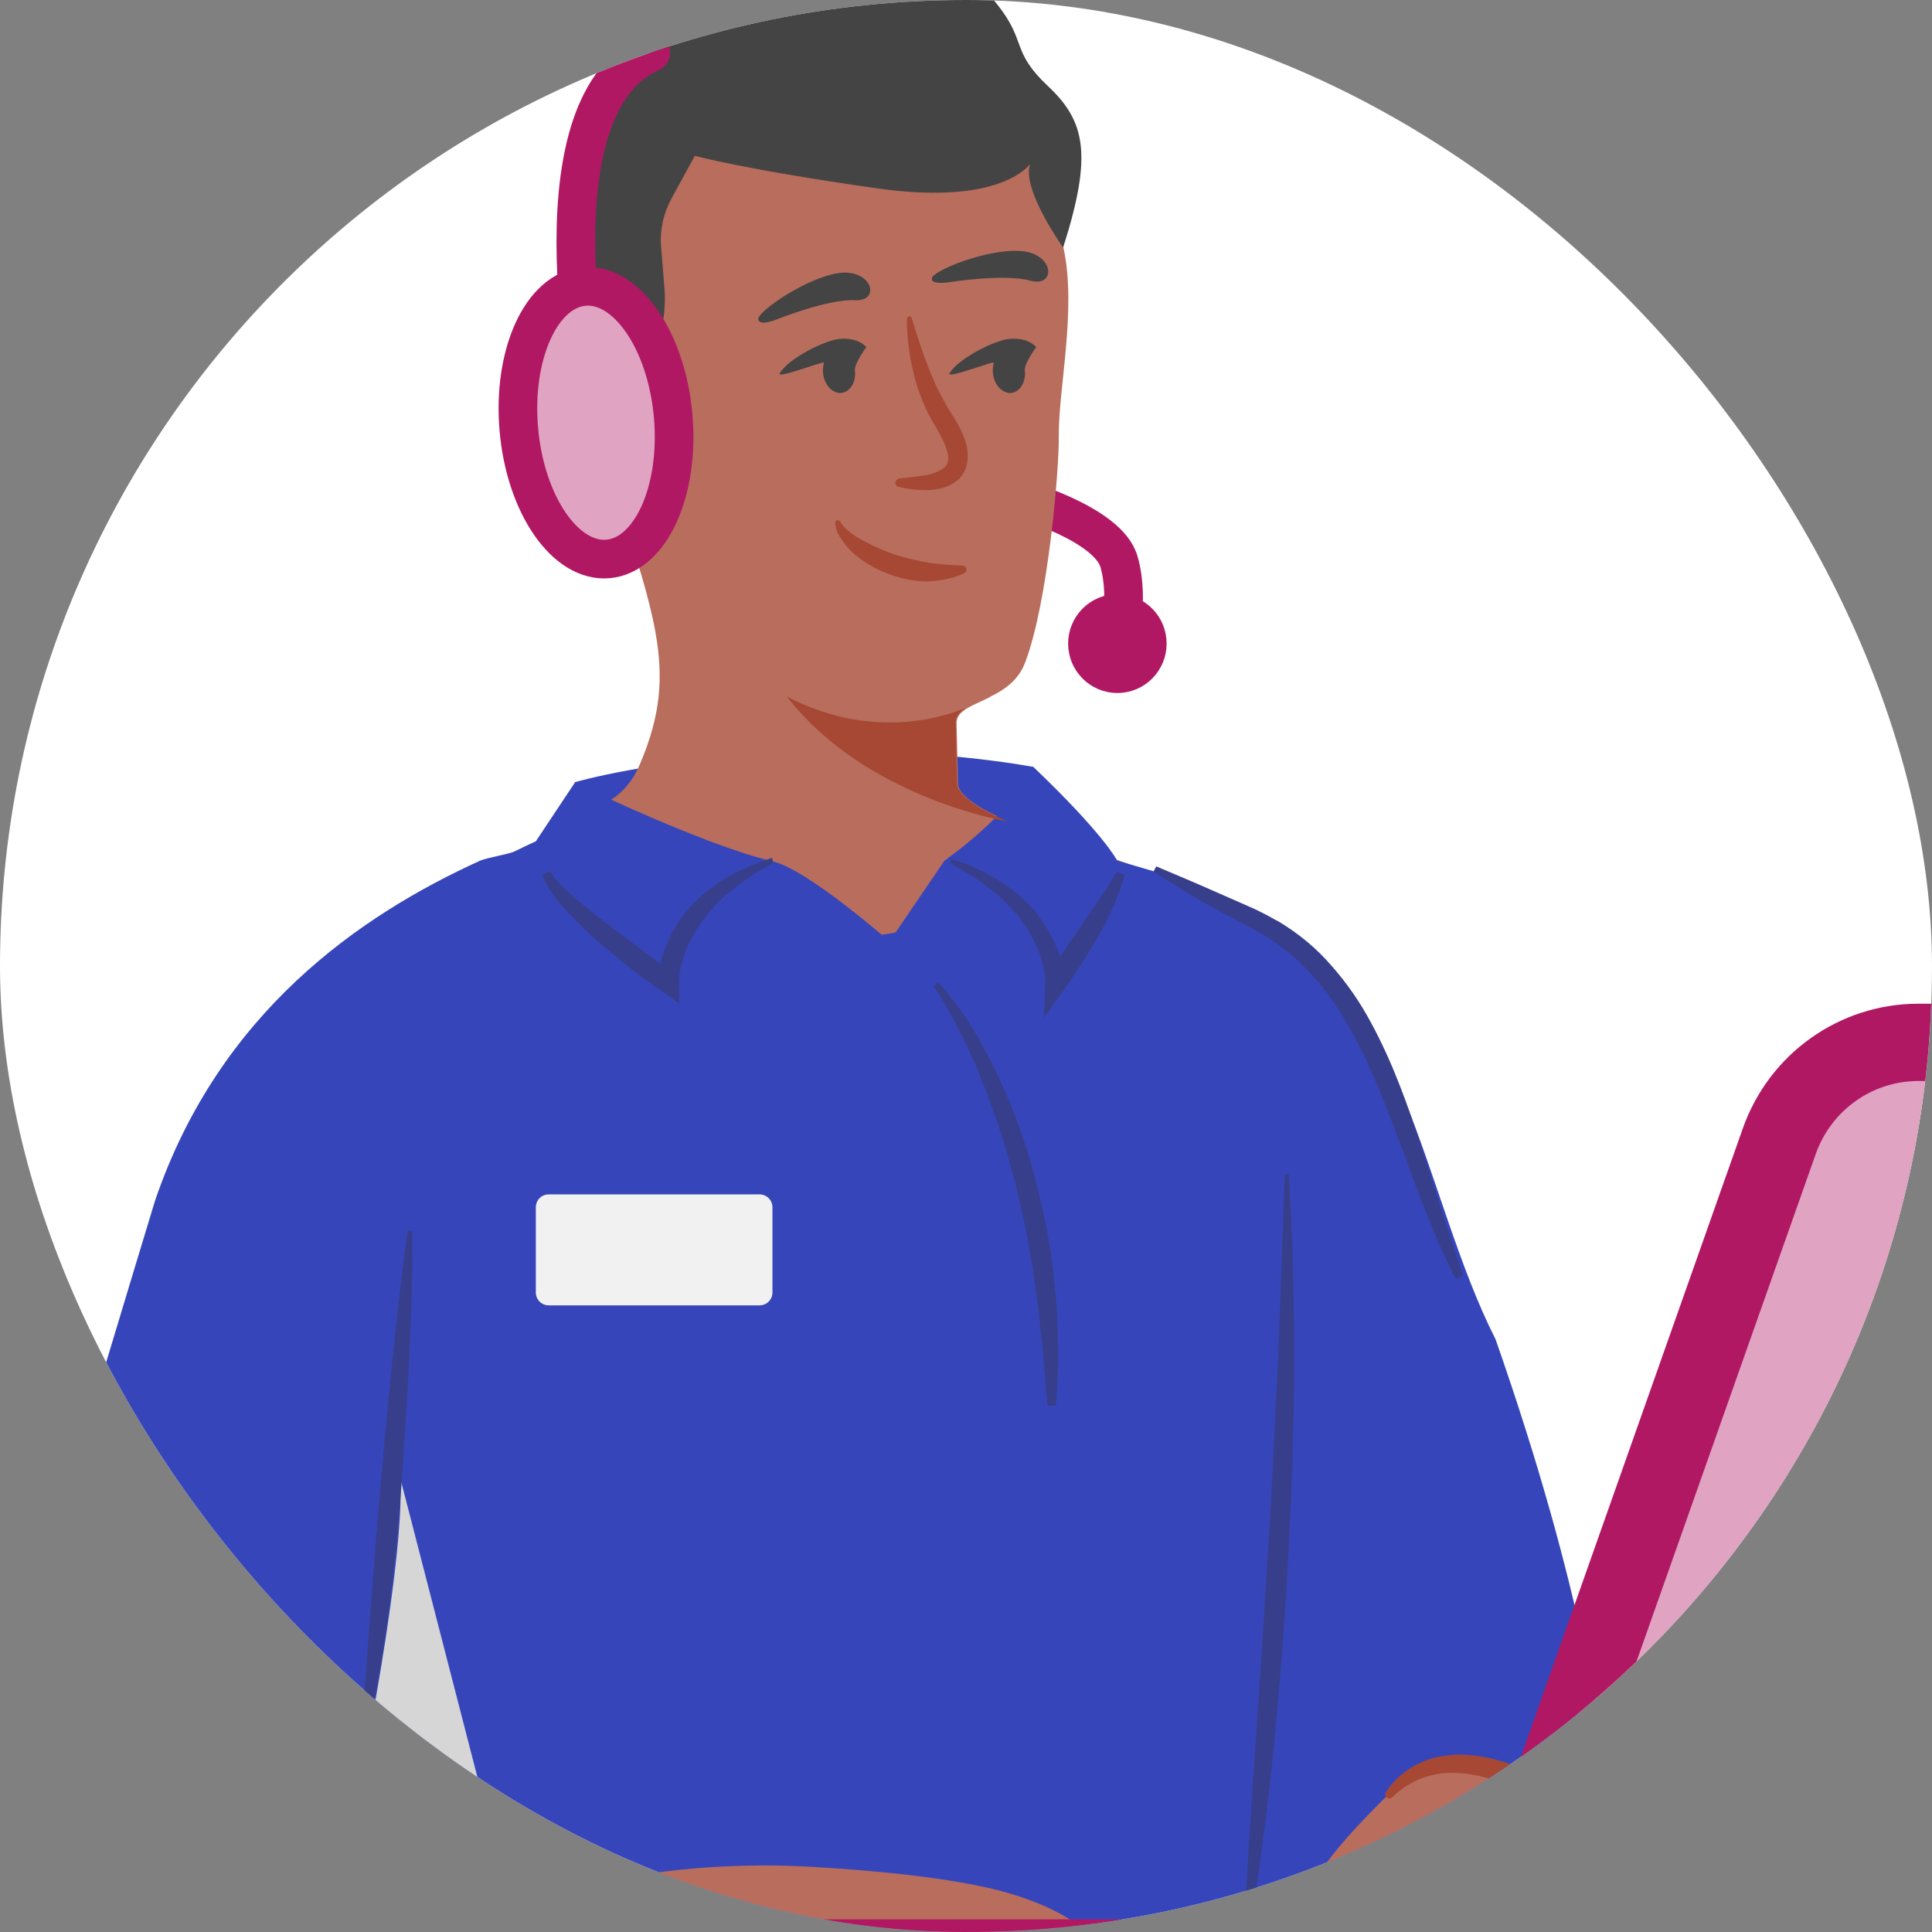 <svg width="50" height="50" viewBox="0 0 50 50" fill="none" xmlns="http://www.w3.org/2000/svg">
<rect x="0" y="0" width="50" height="50" fill="#808080" stroke="none"/>
<g clip-path="url(#clip0)">
<rect width="50" height="50" rx="25" fill="white"/>
<path d="M28.915 16.655C28.915 16.655 29.247 15.566 28.964 14.552C28.694 13.537 26.308 12.881 26.308 12.881" stroke="#B11864" stroke-miterlimit="10"/>
<path d="M25.588 3.217H24.285V12.807H25.588V3.217Z" fill="#E1E1E1"/>
<path d="M14.874 20.244C14.874 20.244 16.928 19.638 20.445 19.477C23.95 19.304 26.742 19.848 26.742 19.848V22.187L21.417 23.858L15.219 21.791L14.874 20.244Z" fill="#3646BA"/>
<path d="M29.873 22.596C29.873 22.596 29.75 26.296 21.646 26.296C13.542 26.296 12.546 23.252 12.546 23.252C12.546 23.252 14.354 21.37 15.62 20.801C16.137 20.566 16.42 20.121 16.567 19.762C17.613 17.299 16.924 15.901 15.522 11.508C14.132 7.115 15.559 2.004 19.715 1.496C25.471 0.803 26.737 2.833 27.524 6.422C27.869 8.006 27.389 10.06 27.401 11.297C27.414 12.089 27.131 15.579 26.528 17.151C26.356 17.609 25.987 17.856 25.631 18.029C25.631 18.029 25.631 18.029 25.618 18.042C25.397 18.153 25.175 18.24 25.016 18.339C24.856 18.438 24.745 18.561 24.757 18.735L24.794 20.294C24.819 20.591 25.311 20.913 26.11 21.259L29.873 22.596Z" fill="#B86D5D"/>
<path d="M16.839 9.466L15.24 10.493C15.24 10.493 14.514 7.114 14.748 5.543C14.982 3.984 15.535 1.929 16.839 1.36C17.392 1.113 17.109 0.556 20.799 -0.236C24.488 -1.016 25.053 -0.843 25.816 0.123C26.578 1.088 26.16 1.323 27.119 2.226C28.079 3.13 28.288 3.984 27.513 6.409C26.197 4.454 26.738 4.144 26.738 4.144C26.738 4.144 26.111 5.357 22.705 4.875C19.298 4.392 17.982 4.033 17.982 4.033L17.38 5.134C17.171 5.518 17.072 5.951 17.109 6.384L17.195 7.449C17.232 7.869 17.183 8.302 17.072 8.711L16.839 9.466Z" fill="#444444"/>
<path d="M27.538 22.756C27.354 23.016 27.145 23.239 26.911 23.462C26.677 23.672 26.431 23.858 26.161 24.031C25.632 24.378 25.066 24.65 24.476 24.86C23.296 25.281 22.029 25.442 20.787 25.442C20.16 25.442 19.532 25.38 18.918 25.281C18.61 25.232 18.303 25.157 17.995 25.083C17.688 25.009 17.393 24.91 17.098 24.798C16.802 24.687 16.52 24.563 16.237 24.415C15.954 24.266 15.683 24.118 15.425 23.945C15.167 23.771 14.909 23.573 14.675 23.375C14.441 23.165 14.22 22.942 14.023 22.682L14.195 22.546C14.294 22.645 14.404 22.756 14.527 22.843C14.638 22.942 14.761 23.029 14.884 23.115C15.13 23.289 15.376 23.45 15.634 23.598C15.892 23.747 16.163 23.883 16.433 23.994C16.704 24.118 16.987 24.217 17.27 24.316C18.401 24.687 19.594 24.86 20.787 24.873C21.98 24.897 23.185 24.761 24.329 24.427C24.907 24.254 25.46 24.031 25.989 23.747C26.505 23.462 27.022 23.115 27.428 22.682L27.538 22.756Z" fill="#333333"/>
<path d="M16.608 10.059C16.472 9.837 16.337 9.527 16.226 9.106C15.894 7.844 14.714 7.634 14.517 9.243C14.369 10.418 14.751 11.668 15.316 12.559C15.439 12.745 15.587 12.881 15.759 12.893C15.906 12.905 16.079 12.844 16.214 12.547" fill="#F6D3AB"/>
<path d="M20.103 8.265C20.103 8.265 21.431 7.733 22.12 7.77C22.809 7.807 22.575 6.954 21.714 7.065C20.854 7.189 19.611 8.067 19.624 8.253C19.636 8.463 20.103 8.265 20.103 8.265Z" fill="#444444"/>
<path d="M24.585 7.3C24.585 7.3 25.987 7.078 26.664 7.263C27.34 7.449 27.291 6.558 26.418 6.496C25.544 6.434 24.143 7.003 24.118 7.201C24.081 7.387 24.585 7.3 24.585 7.3Z" fill="#444444"/>
<path d="M38.705 34.661C36.798 30.899 36.38 25.392 32.384 23.734C28.731 22.212 31.769 23.103 28.916 22.274C28.744 22.224 28.559 22.175 28.362 22.1C28.166 22.038 27.969 21.977 27.747 21.902C27.747 21.902 25.718 24.328 20.922 24.328C16.126 24.328 13.851 21.779 13.851 21.779C13.667 21.865 13.482 21.952 13.31 22.038C13.138 22.113 12.597 22.199 12.425 22.274C9.326 23.684 5.673 26.196 4.013 31.072C3.939 31.295 0.742 41.913 0.742 41.913C0.742 41.913 -1.582 52.976 1.996 52.926C5.575 52.889 9.375 52.926 9.375 52.926H32.064C32.089 52.654 41.017 53.904 41.422 51.936C41.422 51.949 43.193 47.481 38.705 34.661Z" fill="#3646BA"/>
<path d="M13.855 21.791L14.875 20.257C14.875 20.257 18.22 21.878 19.979 22.286C21.737 22.695 27.739 28.783 27.739 28.783L14.285 26.283L13.855 21.791Z" fill="#3646BA"/>
<path d="M29.924 22.422C30.453 22.645 30.982 22.868 31.511 23.103L32.298 23.449L32.494 23.536L32.691 23.635C32.827 23.697 32.95 23.783 33.085 23.845C33.601 24.155 34.069 24.538 34.462 24.996C34.856 25.442 35.2 25.937 35.483 26.469C36.048 27.508 36.442 28.622 36.799 29.723C37.155 30.825 37.487 31.926 37.868 33.015L37.672 33.102C37.143 32.062 36.737 30.973 36.344 29.884C35.938 28.808 35.544 27.731 35.003 26.741C34.868 26.494 34.72 26.258 34.573 26.023C34.413 25.788 34.253 25.565 34.069 25.367C33.712 24.947 33.294 24.575 32.827 24.278C32.703 24.204 32.593 24.13 32.47 24.068L32.101 23.87C31.843 23.734 31.584 23.598 31.338 23.462C30.834 23.177 30.342 22.88 29.851 22.558L29.924 22.422Z" fill="#373F8D"/>
<path d="M33.356 30.392C33.455 31.988 33.492 33.584 33.492 35.181C33.492 36.777 33.442 38.373 33.356 39.97C33.282 41.566 33.16 43.15 33.012 44.746C32.864 46.331 32.668 47.914 32.422 49.498L32.213 49.474C32.311 47.877 32.409 46.293 32.52 44.709C32.631 43.125 32.729 41.529 32.828 39.945C32.926 38.361 33 36.765 33.074 35.181C33.135 33.597 33.197 32 33.246 30.404L33.356 30.392Z" fill="#373F8D"/>
<path d="M20.008 22.336C19.848 22.435 19.688 22.522 19.541 22.608C19.393 22.72 19.233 22.806 19.098 22.918C18.963 23.029 18.815 23.128 18.692 23.252C18.631 23.314 18.557 23.363 18.508 23.437L18.335 23.635C18.114 23.908 17.93 24.192 17.794 24.502L17.745 24.613C17.733 24.65 17.721 24.687 17.708 24.737C17.684 24.811 17.659 24.898 17.634 24.972C17.61 25.059 17.598 25.133 17.585 25.219C17.585 25.257 17.573 25.306 17.573 25.343C17.573 25.38 17.573 25.43 17.573 25.442L17.585 25.974L17.155 25.677C16.86 25.467 16.564 25.257 16.282 25.034C15.999 24.811 15.716 24.576 15.445 24.341C15.175 24.106 14.917 23.846 14.658 23.574C14.535 23.437 14.412 23.301 14.302 23.14C14.191 22.992 14.093 22.831 14.031 22.621L14.24 22.546C14.314 22.683 14.425 22.806 14.548 22.93C14.671 23.054 14.806 23.165 14.929 23.277C15.064 23.388 15.2 23.499 15.335 23.611C15.47 23.722 15.605 23.833 15.753 23.932C16.036 24.155 16.319 24.366 16.601 24.576C16.884 24.786 17.167 24.997 17.45 25.207L17.02 25.442C17.02 25.368 17.02 25.331 17.032 25.269C17.032 25.219 17.044 25.17 17.056 25.12C17.069 25.021 17.093 24.922 17.118 24.823C17.142 24.724 17.167 24.625 17.216 24.539C17.241 24.489 17.253 24.44 17.265 24.403L17.327 24.267C17.499 23.908 17.733 23.586 18.016 23.314L18.225 23.116C18.299 23.054 18.372 23.004 18.458 22.942C18.606 22.819 18.778 22.732 18.938 22.633C19.012 22.584 19.11 22.546 19.196 22.509C19.282 22.472 19.368 22.435 19.454 22.386C19.627 22.324 19.811 22.262 19.983 22.2L20.008 22.336Z" fill="#373F8D"/>
<path d="M24.279 25.417C24.611 25.776 24.894 26.172 25.152 26.581L25.337 26.89L25.509 27.212C25.632 27.422 25.73 27.645 25.841 27.867C26.259 28.746 26.579 29.674 26.825 30.615C26.935 31.085 27.058 31.555 27.132 32.038C27.169 32.273 27.218 32.52 27.243 32.756C27.267 33.003 27.292 33.238 27.317 33.486C27.329 33.609 27.341 33.733 27.353 33.845L27.366 34.203L27.39 34.934C27.39 35.416 27.366 35.899 27.329 36.381H27.107C27.058 35.899 27.034 35.429 26.985 34.958L26.911 34.253L26.874 33.894C26.861 33.77 26.837 33.659 26.825 33.548C26.788 33.312 26.763 33.077 26.726 32.842C26.714 32.718 26.689 32.607 26.665 32.496L26.603 32.149C26.529 31.679 26.407 31.221 26.308 30.763C26.259 30.528 26.185 30.305 26.124 30.083C26.062 29.848 26.001 29.625 25.927 29.402L25.816 29.068C25.779 28.956 25.742 28.845 25.693 28.734C25.607 28.511 25.546 28.288 25.447 28.066C25.361 27.843 25.275 27.62 25.177 27.41L25.029 27.088L24.869 26.766C24.66 26.345 24.427 25.925 24.168 25.529L24.279 25.417Z" fill="#373F8D"/>
<path d="M22.918 24.514L24.442 22.274C24.442 22.274 26.287 20.987 26.73 19.836C28.55 21.568 28.906 22.261 28.906 22.261C28.906 22.261 26.189 24.674 22.918 24.514Z" fill="#3646BA"/>
<path d="M24.602 22.225C24.959 22.324 25.303 22.472 25.635 22.658C25.967 22.843 26.274 23.066 26.557 23.338C26.692 23.474 26.828 23.623 26.939 23.784C27.049 23.945 27.16 24.118 27.246 24.291C27.332 24.465 27.406 24.65 27.455 24.848C27.48 24.947 27.504 25.046 27.517 25.145C27.529 25.195 27.529 25.244 27.541 25.294C27.541 25.343 27.553 25.393 27.553 25.467L27.061 25.294L27.529 24.613L27.996 23.932L28.463 23.252C28.611 23.029 28.771 22.794 28.894 22.559L29.103 22.633C29.041 22.93 28.931 23.19 28.82 23.45C28.759 23.573 28.697 23.71 28.636 23.833C28.574 23.957 28.5 24.081 28.439 24.205C28.303 24.452 28.156 24.687 28.008 24.922C27.849 25.157 27.701 25.393 27.541 25.615L27.012 26.346L27.049 25.454C27.049 25.43 27.049 25.38 27.049 25.355C27.049 25.318 27.037 25.281 27.037 25.232C27.024 25.145 27.012 25.071 26.988 24.984C26.951 24.823 26.902 24.663 26.828 24.502C26.692 24.192 26.508 23.895 26.287 23.635C26.065 23.375 25.795 23.128 25.512 22.918C25.229 22.707 24.922 22.522 24.602 22.348V22.225Z" fill="#373F8D"/>
<path d="M23.594 8.228C23.729 8.686 23.877 9.131 24.049 9.564C24.135 9.775 24.221 9.998 24.332 10.195C24.381 10.294 24.442 10.393 24.492 10.492C24.553 10.591 24.602 10.678 24.676 10.79C24.811 11 24.934 11.235 25.008 11.507C25.045 11.643 25.057 11.804 25.033 11.965C25.008 12.126 24.922 12.312 24.787 12.423C24.516 12.646 24.233 12.671 23.987 12.683C23.729 12.683 23.483 12.658 23.25 12.596C23.188 12.584 23.163 12.522 23.176 12.473C23.188 12.423 23.225 12.398 23.262 12.386C23.495 12.361 23.729 12.336 23.951 12.299C24.16 12.262 24.369 12.175 24.467 12.076C24.504 12.027 24.529 11.977 24.541 11.903C24.553 11.829 24.529 11.742 24.504 11.656C24.455 11.47 24.344 11.272 24.233 11.074C24.184 10.988 24.11 10.864 24.049 10.752C23.987 10.641 23.938 10.53 23.889 10.406C23.84 10.294 23.803 10.171 23.754 10.059C23.717 9.936 23.68 9.824 23.655 9.701C23.532 9.218 23.471 8.735 23.471 8.253C23.471 8.216 23.495 8.191 23.532 8.191C23.569 8.178 23.594 8.203 23.594 8.228Z" fill="#A64834"/>
<path d="M22.42 8.983C22.42 8.983 22.223 8.723 21.719 8.772C21.338 8.81 20.428 9.267 20.182 9.651C20.059 9.837 21.35 9.317 21.326 9.391C21.301 9.465 21.289 9.564 21.301 9.651C21.326 9.96 21.547 10.183 21.768 10.171C22.002 10.146 22.162 9.886 22.125 9.577C22.113 9.403 22.42 8.983 22.42 8.983Z" fill="#444444"/>
<path d="M26.816 8.983C26.816 8.983 26.619 8.723 26.115 8.772C25.734 8.81 24.824 9.267 24.578 9.651C24.455 9.837 25.746 9.317 25.722 9.391C25.697 9.465 25.685 9.564 25.697 9.651C25.722 9.96 25.943 10.183 26.165 10.171C26.398 10.146 26.558 9.886 26.521 9.577C26.509 9.403 26.816 8.983 26.816 8.983Z" fill="#444444"/>
<path d="M21.752 13.513C21.814 13.624 21.924 13.723 22.047 13.81C22.158 13.896 22.293 13.97 22.416 14.032C22.674 14.168 22.933 14.28 23.203 14.367C23.474 14.453 23.756 14.515 24.039 14.565C24.322 14.602 24.605 14.626 24.913 14.639C24.974 14.639 25.011 14.688 25.011 14.75C25.011 14.787 24.986 14.824 24.949 14.837C24.654 14.973 24.322 15.035 23.99 15.047C23.658 15.047 23.326 14.973 23.019 14.861C22.711 14.75 22.416 14.589 22.158 14.379C22.096 14.329 22.035 14.28 21.973 14.206C21.912 14.144 21.863 14.082 21.814 14.008C21.715 13.871 21.617 13.723 21.617 13.525C21.617 13.488 21.641 13.463 21.678 13.463C21.727 13.476 21.74 13.488 21.752 13.513Z" fill="#A64834"/>
<path d="M43.072 50.822C43.737 50.191 43.897 49.833 43.245 49.189C41.56 47.518 37.932 44.462 35.78 46.59C34.956 47.419 34.022 48.397 33.64 49.437C33.247 50.476 33.05 51.751 33.48 51.825C33.911 51.911 34.304 51.874 34.624 51.243C34.944 50.612 35.694 49.622 35.694 49.622L36.174 49.152C36.174 49.152 35.694 50.464 36.198 51.02C36.702 51.577 37.243 51.02 37.243 51.02C37.243 51.02 38.055 51.392 38.645 51.243C39.248 51.095 41.031 51.664 41.904 50.86C42.421 50.785 43.072 50.822 43.072 50.822Z" fill="#B86D5D"/>
<path d="M43.37 49.09C42.804 48.632 42.226 48.174 41.648 47.741C41.058 47.32 40.468 46.912 39.84 46.577C39.213 46.243 38.561 45.971 37.885 45.897C37.553 45.86 37.221 45.884 36.901 45.983C36.581 46.082 36.286 46.268 36.028 46.516C35.991 46.553 35.917 46.553 35.88 46.516C35.844 46.478 35.844 46.429 35.868 46.379C36.077 46.058 36.385 45.785 36.754 45.625C36.84 45.587 36.938 45.538 37.036 45.513L37.184 45.476C37.233 45.464 37.282 45.451 37.332 45.451C37.43 45.427 37.528 45.427 37.627 45.414C37.725 45.402 37.824 45.414 37.922 45.414C38.709 45.451 39.434 45.761 40.099 46.12C40.431 46.305 40.738 46.503 41.045 46.726C41.353 46.949 41.636 47.171 41.919 47.419C42.472 47.902 43.001 48.434 43.468 49.003C43.493 49.028 43.48 49.065 43.456 49.09C43.419 49.114 43.394 49.114 43.37 49.09Z" fill="#A64834"/>
<path d="M19.617 50.947H28.914C28.914 50.947 28.447 49.524 25.618 48.868C24.265 48.558 22.482 48.398 20.97 48.311C19.186 48.212 17.403 48.336 15.645 48.682L14.698 48.868C14.698 48.868 13.788 52.023 15.534 52.939H19.605V50.947H19.617Z" fill="#B86D5D"/>
<path d="M47.392 50.946H19.624V52.939H47.392V50.946Z" fill="#E0A3C1" stroke="#B11864" stroke-width="2.549" stroke-miterlimit="10"/>
<path d="M37.782 52.939H63.127C64.579 52.939 65.87 52.023 66.362 50.649L73.9 29.29C74.294 28.164 73.47 26.976 72.277 26.976H49.649C48.026 26.976 46.587 28.003 46.046 29.538L37.782 52.939Z" fill="#E0A3C1" stroke="#B11864" stroke-width="2" stroke-miterlimit="10"/>
<path d="M15.427 10.938C15.427 10.938 13.57 2.807 16.842 1.36" stroke="#B11864" stroke-miterlimit="10" stroke-linecap="round" stroke-linejoin="round"/>
<path d="M15.737 14.465C16.839 14.367 17.594 12.708 17.421 10.761C17.249 8.814 16.215 7.316 15.113 7.415C14.01 7.513 13.256 9.172 13.428 11.119C13.6 13.066 14.634 14.564 15.737 14.465Z" fill="#E0A3C1" stroke="#B11864" stroke-miterlimit="10"/>
<path d="M28.918 17.435C29.346 17.435 29.692 17.086 29.692 16.656C29.692 16.225 29.346 15.876 28.918 15.876C28.49 15.876 28.143 16.225 28.143 16.656C28.143 17.086 28.49 17.435 28.918 17.435Z" fill="#B11864" stroke="#B11864" stroke-miterlimit="10"/>
<path d="M19.659 33.782H14.199C14.014 33.782 13.867 33.634 13.867 33.448V31.245C13.867 31.06 14.014 30.911 14.199 30.911H19.659C19.843 30.911 19.991 31.06 19.991 31.245V33.448C19.991 33.634 19.843 33.782 19.659 33.782Z" fill="#F1F1F1"/>
<path d="M12.89 48.063C11.378 47.518 10.578 47.159 9.238 46.553C10.627 39.561 10.345 38.2 10.345 38.2L12.89 48.063Z" fill="#D6D6D6"/>
<path d="M4.488 47.295C5.312 46.937 6.161 46.627 6.985 46.293L7.132 46.231L7.169 46.219C7.194 46.206 7.218 46.206 7.243 46.194C7.268 46.194 7.305 46.182 7.317 46.182H7.366C7.514 46.182 7.624 46.194 7.747 46.219C7.981 46.256 8.202 46.318 8.424 46.367C8.866 46.479 9.297 46.615 9.727 46.751C10.588 47.023 11.424 47.345 12.273 47.679C13.109 48.013 13.933 48.372 14.745 48.768L14.671 48.966C13.81 48.718 12.949 48.434 12.101 48.137L9.567 47.258C9.149 47.11 8.719 46.974 8.301 46.837C8.092 46.776 7.883 46.714 7.673 46.664C7.575 46.639 7.464 46.615 7.391 46.615H7.366C7.354 46.615 7.366 46.615 7.354 46.615L7.317 46.627L7.157 46.689C6.296 46.974 5.435 47.209 4.55 47.419L4.488 47.295Z" fill="#373F8D"/>
<path d="M26.073 21.259C26.073 21.259 22.408 20.665 20.366 18.029C22.383 19.069 24.117 18.673 24.99 18.326C24.831 18.425 24.72 18.549 24.732 18.722L24.769 20.281C24.794 20.591 25.285 20.912 26.073 21.259Z" fill="#A64834"/>
<path d="M10.673 31.864C10.685 32.903 10.649 33.943 10.599 34.982C10.575 35.502 10.55 36.022 10.513 36.542C10.489 37.061 10.44 37.581 10.415 38.101C10.341 39.14 10.243 40.18 10.12 41.207C10.058 41.727 9.985 42.246 9.911 42.754C9.825 43.274 9.739 43.781 9.603 44.301L9.394 44.264C9.48 43.236 9.542 42.197 9.628 41.157C9.702 40.118 9.788 39.091 9.886 38.051C9.972 37.012 10.071 35.985 10.181 34.945C10.292 33.906 10.403 32.879 10.55 31.839L10.673 31.864Z" fill="#373F8D"/>
</g>
<defs>
<clipPath id="clip0">
<rect width="50" height="50" rx="25" fill="white"/>
</clipPath>
</defs>
</svg>
